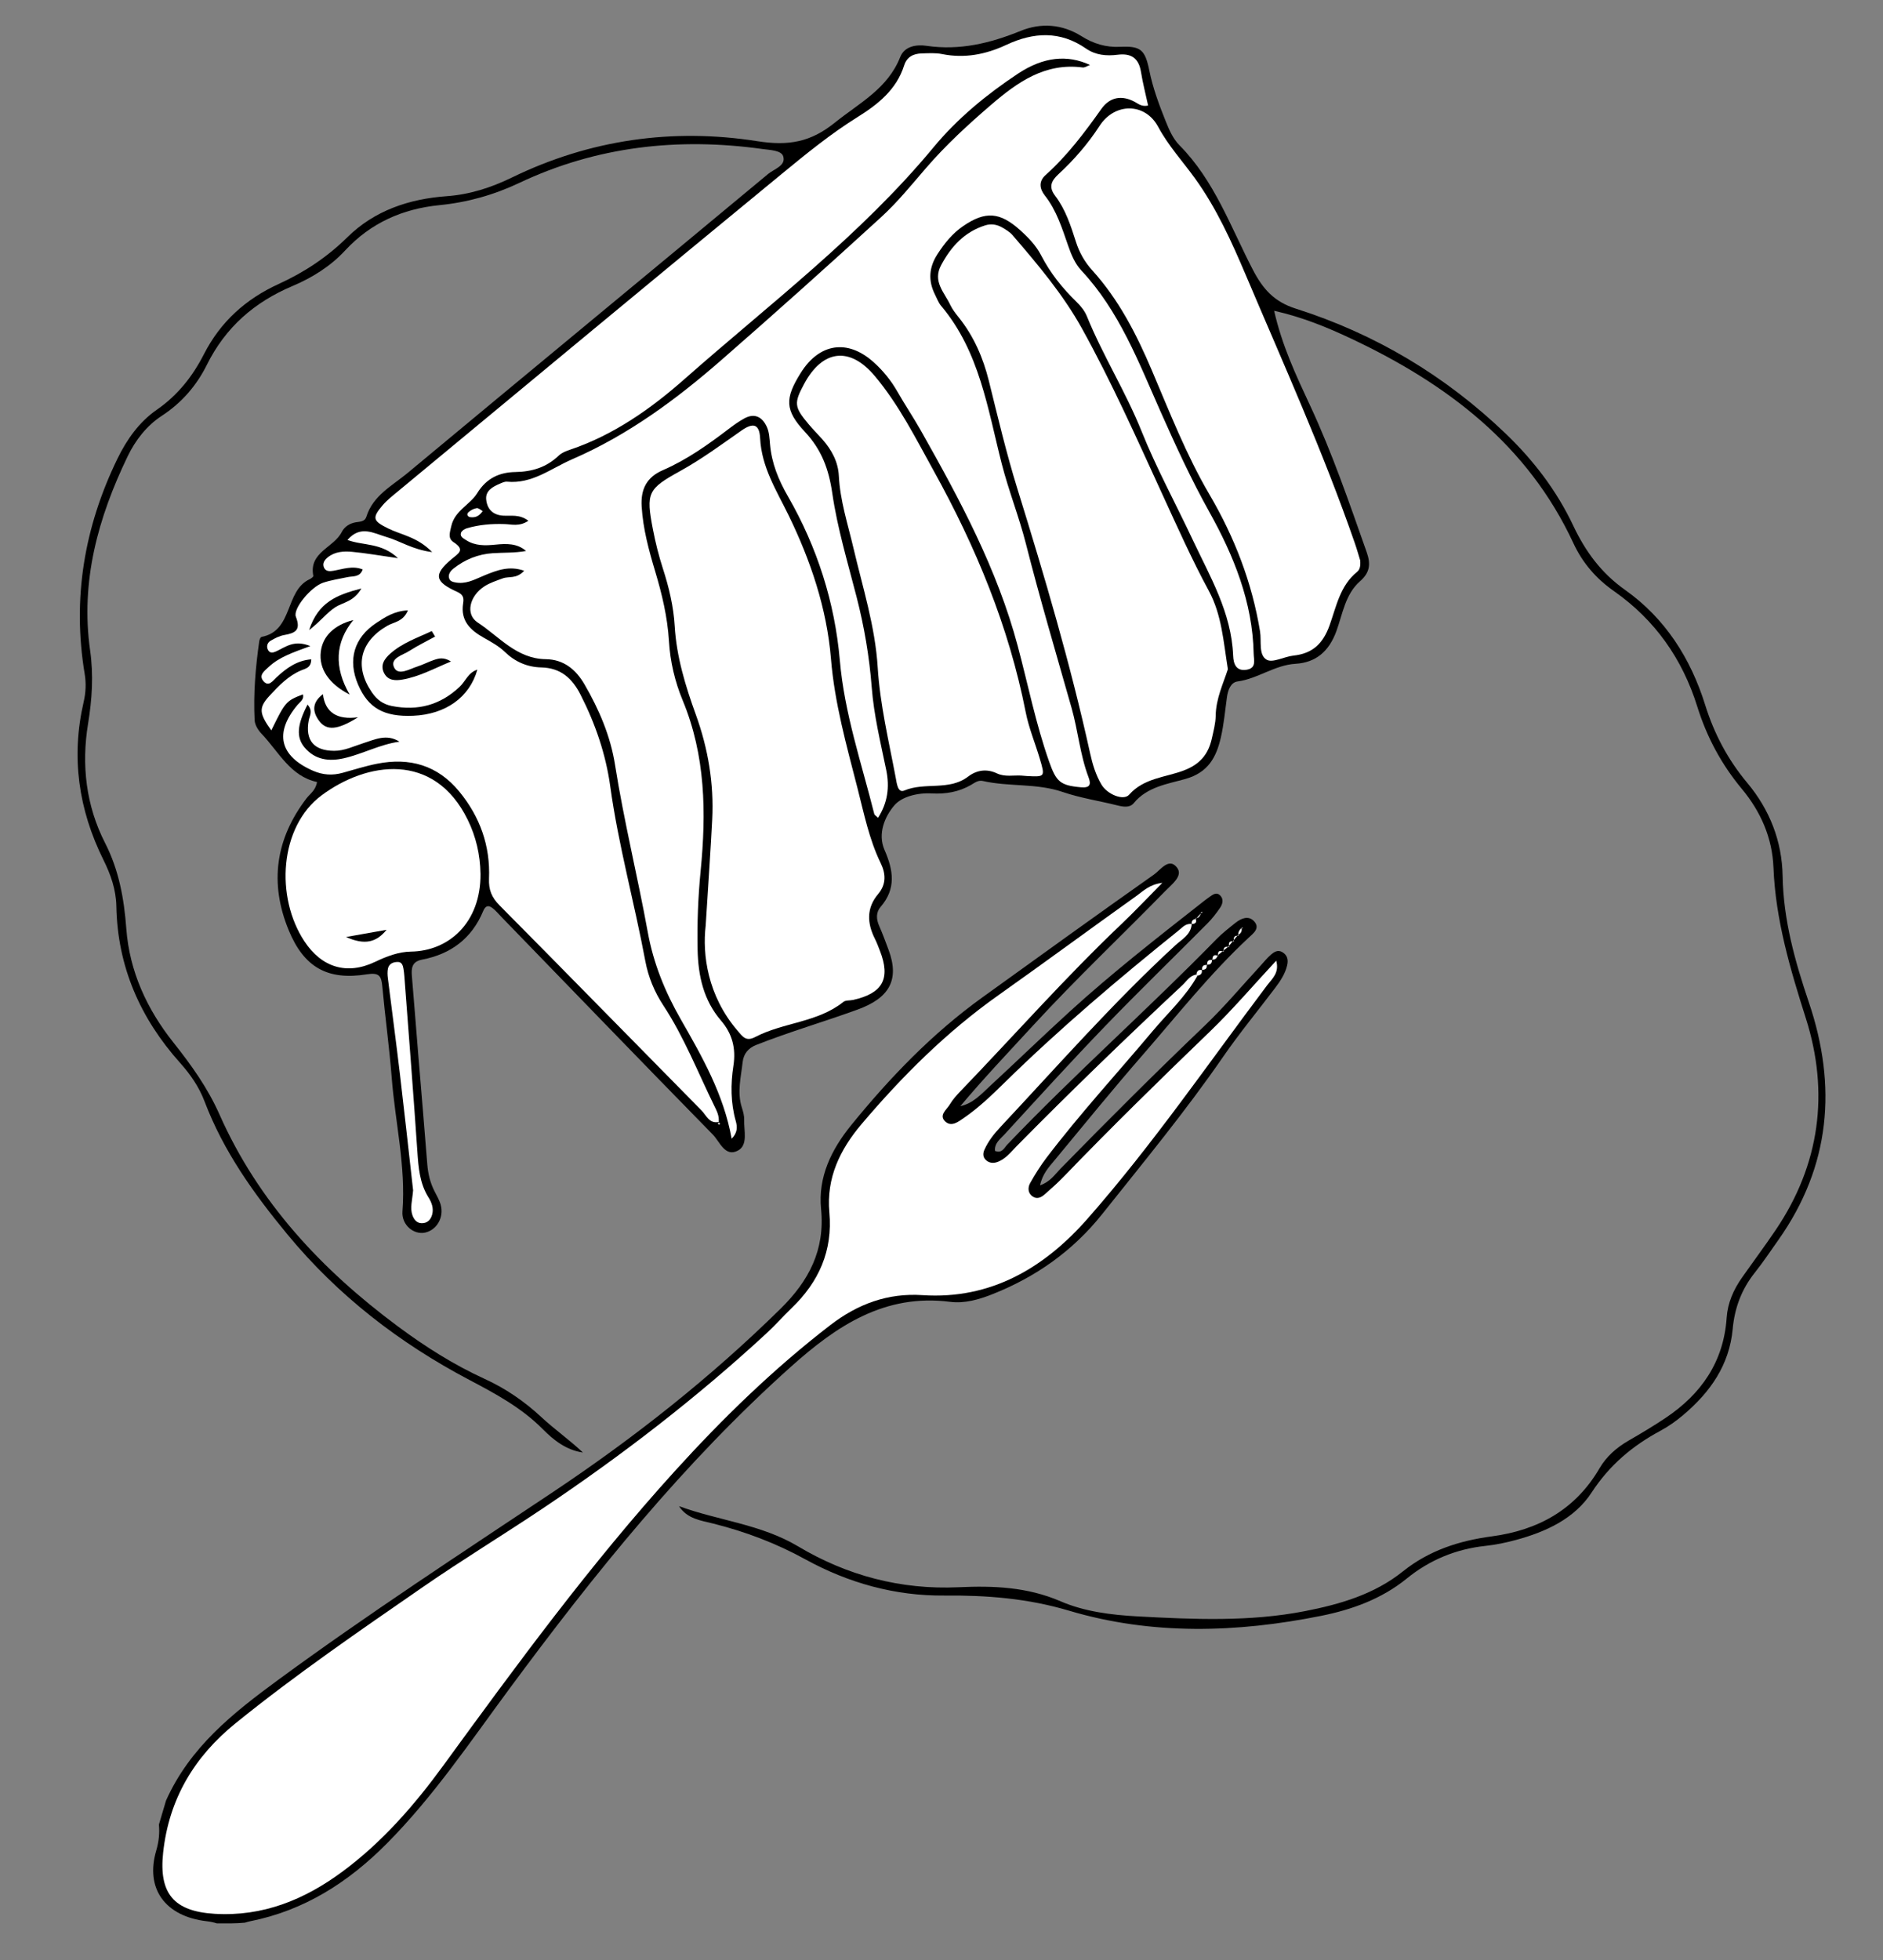 <?xml version="1.0" encoding="UTF-8"?><svg id="Layer_1" xmlns="http://www.w3.org/2000/svg" viewBox="0 0 772.93 804.3"><rect x="0" y="0" width="772.93" height="804.3" fill="#808080" stroke="none"/><defs><style>.cls-1,.cls-2{stroke-width:0px;}.cls-2{fill:#fff;}</style></defs><path class="cls-1" d="m526.38,390.64c-1.9-1.09-3.43-.04-4.7,1.05-1.58,1.35-2.88,3.02-4.29,4.55-7.56,8.18-14.72,16.77-22.76,24.45-20.16,19.25-39.88,38.93-59.37,58.86-2.27,2.32-4.15,5.33-8.34,6.77,1.01-4.76,3.65-7.5,5.98-10.31,11.99-14.49,23.87-29.08,36.22-43.26,14.17-16.28,27.57-33.26,43.43-48.03,1.93-1.8,4.9-3.94,2.14-6.82-2.28-2.38-5.24-1.11-7.55.72-2.73,2.16-5.48,4.32-7.91,6.8-27.99,28.66-58.07,55.2-85.76,84.18-1.23,1.29-2.16,3.78-5.05,2.59-.28-3.17,2.21-4.91,3.92-6.77,13.65-14.89,27.24-29.84,41.26-44.38,13.77-14.29,28.05-28.1,42.03-42.18,1.95-1.96,3.68-4.19,5.23-6.49.96-1.42,1.5-3.3.13-4.83-1.58-1.75-3.11-.53-4.53.46-1.14.79-2.24,1.66-3.33,2.52-18.36,14.4-36.76,28.77-54.02,44.49-11.07,10.09-21.84,20.5-32.84,30.67-3.57,3.3-6.94,7.07-12.08,8.16,9.71-11.56,20.02-22.39,30.14-33.39,17.46-18.98,36.23-36.68,54.23-55.12,2.55-2.61,7.14-5.98,4.6-9.34-3.31-4.37-6.79.93-9.43,2.79-23.63,16.65-47.07,33.57-70.53,50.46-20.51,14.77-37.86,32.8-53.75,52.32-8.18,10.05-13.72,21.34-12.42,34.49,1.66,16.81-5.01,29.46-16.59,40.86-28.66,28.2-60.12,53.01-93.43,75.23-37.96,25.32-76.18,50.2-112.98,77.2-18.37,13.48-36.07,27.48-45.89,49.42l-2.91,9.84c.32,3.38.01,6.89-1.1,10.65-4.57,15.51,3.5,27.01,20.79,29.01,1.51.17,2.84.46,4.04.86,3.86.01,7.72.11,11.56-.28.74-.23,1.38-.42,2.03-.55,22.32-4.42,40.44-16,56.29-31.98,19.01-19.16,33.99-41.41,49.92-62.97,35.01-47.4,71.83-93.2,115.98-132.67,18.77-16.78,38.45-29.98,65.28-26.55,5.94.76,11.8-.94,17.34-3.13,17.83-7.06,33.02-17.75,45.04-32.84,16.92-21.24,34.22-42.18,49.66-64.56,6.72-9.73,14.28-18.88,21.41-28.33,2.1-2.78,4.05-5.72,4.87-9.16.5-2.1.25-4.17-1.96-5.44Z"/><path class="cls-1" d="m523,127.5c3.25,14.3,8.98,26.48,14.67,38.67,9.15,19.58,16.13,39.99,23.31,60.33,1.76,4.99,1.32,8.44-2.73,11.99-6.07,5.33-7.13,13.44-9.7,20.48-3.05,8.34-8.46,12.87-16.73,13.37-8.63.52-15.46,6.12-23.82,7.25-2.87.39-3.97,3.59-4.38,6.53-.76,5.52-1.25,11.1-2.5,16.51-1.86,8.04-5.16,14.34-14.58,16.98-7.3,2.05-15.65,3.2-21.17,9.91-1.64,2-4.39,1.51-6.88.88-7.41-1.85-15.06-2.99-22.26-5.46-10.73-3.68-22.02-2.06-32.82-4.52-1.91-.43-3.34.76-4.81,1.61-5.01,2.91-10.46,3.82-16.11,3.5-5.83-.33-12.31,1.31-15.34,4.85-3.91,4.56-7.01,11.64-4.06,18.37,3.63,8.27,4.84,15.87-1.62,23.33-1.95,2.25-1.81,5.08-.56,7.88,1.41,3.18,2.6,6.45,3.82,9.71,4.72,12.63.01,19.92-12.74,24.55-13.83,5.03-27.97,9.13-41.65,14.53-3.13,1.24-5.12,3.58-5.5,7.02-.68,6.19-2.34,12.36-.33,18.62.53,1.65,1.02,3.42.96,5.12-.16,4.4,1.7,10.31-2.61,12.58-5.25,2.77-7.42-3.7-10.26-6.59-29.02-29.61-57.81-59.43-86.67-89.19-.97-1-1.88-2.07-2.9-3.01-1.71-1.58-3.42-2.56-4.69.49-4.67,11.24-13.27,17.66-25.02,19.91-4.3.82-4.52,3.51-4.24,6.9.91,10.76,1.74,21.52,2.62,32.28,1.23,14.93,2.53,29.85,3.69,44.78.3,3.89,1.18,7.54,2.93,11.01.94,1.86,2.04,3.7,2.59,5.68,1.4,5.13-1.63,10.31-6.4,11.36-4.6,1.01-9.74-3.08-9.31-8.69,1.43-18.57-3-36.59-4.41-54.88-.97-12.49-2.72-24.93-3.86-37.41-.39-4.33-1.28-5.79-6.35-4.98-16.26,2.6-25.85-2.96-32.09-18.13-7.97-19.36-5.38-37.46,7.34-54.09,1.45-1.89,3.72-3.2,4.31-6.68-11.05-2.39-15.75-12.47-22.84-19.87-1.38-1.43-2.68-3.6-2.78-5.49-.55-10.85.37-21.66,1.9-32.41.09-.64.52-1.69.94-1.77,13.11-2.47,9.47-18.9,19.77-23.68.6-.28,1.55-1,1.48-1.35-1.92-9.75,8.42-11.56,11.65-17.97,1.1-2.18,3.25-3.61,5.83-4.03,1.69-.27,3.67-.22,4.29-2.25,2.71-8.74,10.59-12.71,16.9-17.95,49.28-40.98,98.73-81.75,148.02-122.71,2.46-2.04,7.42-3.39,6.19-7.25-.78-2.46-5.39-2.55-8.49-2.98-34.59-4.83-68.09-1.11-99.81,13.89-10.58,5-21.34,8-32.89,9.15-15.02,1.5-28.13,7.26-38.62,18.58-5.99,6.47-13.53,11.18-21.52,14.55-15.76,6.65-27.58,16.94-35.27,32.42-4.18,8.41-10.24,15.5-18.46,20.86-6.1,3.97-10.79,9.91-14.02,16.61-12.15,25.2-19.44,51.29-15.41,79.71,1.42,9.99.81,19.98-.86,30.11-2.76,16.81-.85,33.49,7,48.85,5.7,11.15,7.8,22.91,8.71,35.15,1.31,17.59,8.52,33.08,19.24,46.58,7.42,9.34,14.16,18.71,19.03,29.7,15.95,35.96,41.96,63.71,73.17,86.87,11.18,8.3,22.95,15.77,35.7,21.59,8.6,3.93,16.29,9.21,23.27,15.7,5.42,5.04,11.56,9.32,17.01,14.48-6.79-.97-11.94-5.01-16.46-9.57-8.75-8.82-19.37-14.54-30.2-20.24-28.62-15.08-53.82-34.49-74.57-59.6-13.84-16.75-26.32-34.18-34.08-54.66-2.25-5.94-5.82-11.08-10.03-15.79-16.39-18.3-25.69-39.51-26.17-64.26-.13-6.82-2.31-13-5.26-18.94-10.29-20.71-13.4-42.29-8.15-64.92.88-3.81,1.05-7.62.42-11.41-5.14-30.91-.23-60.23,13.42-88.31,3.9-8.03,9.02-15.18,16.19-20.14,8.64-5.99,14.72-13.76,19.35-22.82,6.79-13.29,17.18-22.61,30.58-28.73,10.54-4.81,19.95-11.01,28.3-19.24,11.11-10.94,25.33-15.7,40.66-16.81,9.58-.69,18.32-3.52,26.88-7.68,31.94-15.55,65.97-20.35,100.61-14.91,13.03,2.05,22.02.39,31.96-7.62,10.01-8.05,21.68-13.91,26.79-26.87,1.81-4.58,6.79-5.21,10.82-4.62,13.61,1.99,26.11-1.05,38.62-6.13,8.37-3.4,17.05-2.81,25.06,2.22,4.8,3.01,9.88,4.6,15.8,4.32,8.36-.39,10.21,1.11,11.95,9.68,1.47,7.24,4,14.04,6.72,20.82,1.44,3.58,3,7.2,5.69,9.92,14.34,14.47,20.99,33.5,30.08,51,4.12,7.94,8.77,13.18,17.56,15.97,32.7,10.37,61.48,27.55,86.3,51.37,11.45,10.99,20.91,23.39,27.66,37.67,5.02,10.62,11.48,19.45,21.29,26.39,16.46,11.65,26.91,28.08,32.87,47.18,3.7,11.85,9.31,22.45,17.23,31.92,9.27,11.08,14.32,23.97,14.57,38.31.31,18.04,5.07,34.96,10.78,51.84,11.64,34.41,8.86,67.14-12.48,97.39-3.21,4.55-6.32,9.2-9.78,13.56-5.39,6.78-8.24,14.47-9.01,22.98-1.36,14.84-9.23,25.95-20.18,35.24-2.91,2.47-6.08,4.74-9.43,6.54-11.52,6.18-20.95,14.09-28.31,25.37-7.03,10.78-18.87,16.19-31.26,19.51-4.02,1.08-8.15,1.94-12.29,2.38-12.14,1.29-22.96,5.78-32.34,13.41-10.34,8.41-22.63,12.78-35.12,15.29-34.49,6.94-69.41,8.02-103.37-2.08-17.1-5.09-33.89-6.4-51.34-6.24-20.21.19-39.41-5.18-56.99-14.84-12.05-6.63-24.53-11.34-37.75-14.67-5.07-1.28-10.76-1.9-14.14-7.17,16.15,5.94,33.57,7.37,48.88,16.5,20.1,11.99,42.17,17.86,65.85,16.77,14.29-.66,28.19-.15,41.91,5.77,9.76,4.22,20.83,5.61,31.63,6.19,22.96,1.24,45.98,2.28,68.72-2.17,14.38-2.81,28.41-6.87,40.2-16.33,10.64-8.53,23.05-12.55,36.43-14.33,18.95-2.52,34.29-10.91,44.2-27.89,2.87-4.92,7.03-8.55,11.97-11.4,5.12-2.96,10.22-5.99,15.13-9.28,14.7-9.82,23.89-23.05,25.12-41.15.41-6.06,2.79-11.46,6.25-16.39,4.6-6.55,9.4-12.98,13.88-19.61,18.19-26.9,22.04-56.42,12.39-86.77-6.47-20.35-12.45-40.47-13.31-61.88-.49-12.31-5.26-23.03-13.01-32.35-8.38-10.06-14.37-21.27-18.26-33.73-6.11-19.58-17.36-35.57-34.21-47.38-7.34-5.14-12.9-11.58-16.65-19.67-18.78-40.45-51.97-65.38-90.96-83.8-9.89-4.67-20.12-8.91-31.9-11.55Z"/><path class="cls-2" d="m489.18,379.12c-.32,4.4-4.1,6.3-6.77,8.76-25.41,23.39-48.17,49.32-71.73,74.49-2.63,2.81-5.01,5.8-6.59,9.35-.6,1.34-.69,2.77.3,3.9,1.24,1.43,2.98,1.79,4.75,1.22,3.48-1.12,5.63-4.01,8.06-6.47,22.25-22.58,45.05-44.59,68.21-66.23,1.73-1.62,2.99-3.94,5.7-4.28l.43.44c-4.77,8.58-12.04,15.16-18.26,22.57-14.55,17.34-29.91,34-43.63,52.03-2.52,3.31-4.77,6.86-6.79,10.49-1.04,1.86-1,4.2,1.13,5.58,1.69,1.09,3.38.35,4.74-.86,2.6-2.31,5.25-4.6,7.66-7.1,19.6-20.31,39.75-40.06,60.09-59.63,9.44-9.09,17.97-19.12,27.38-29.23,1.39,4.99-1.72,7.43-3.64,9.98-24.31,32.25-47.18,65.66-73.89,95.98-17.59,19.97-39.49,33.14-67.68,31.27-14.29-.94-26.58,3.64-37.8,12.27-23.28,17.91-44.19,38.25-63.9,59.97-34.48,37.99-64.74,79.26-94.9,120.64-11.94,16.38-25.23,31.65-41.64,43.74-15.48,11.42-32.55,18.43-52.43,17.2-16.64-1.03-22.81-8.34-21.02-25.05,2.37-22.06,12.79-39.42,29.78-53.16,24.67-19.95,50.82-37.88,76.89-55.89,16.04-11.08,32.72-21.22,48.93-32.06,32.46-21.72,63.34-45.48,92.06-71.99,3.58-3.3,6.81-6.98,10.32-10.35,11.18-10.75,16.92-23.52,15.49-39.31-1.27-14.06,4.32-25.7,13.25-36.22,16.74-19.74,34.94-37.85,56.14-52.85,19.05-13.48,37.85-27.31,56.84-40.87,2.72-1.94,5.16-4.57,10.46-5.23-6.21,6.27-11.32,11.71-16.72,16.84-23.01,21.85-44,45.63-65.97,68.46-1.69,1.75-3.37,3.6-4.59,5.68-1.26,2.13-4.73,4.43-1.69,7.06,2.48,2.15,5.19,0,7.52-1.6,6.06-4.16,11.33-9.23,16.56-14.36,22.66-22.22,46.85-42.69,71.57-62.55,1.58-1.27,2.99-3.03,5.41-2.62l-.02-.02Z"/><path class="cls-2" d="m491.1,399.86c.15-1.42.82-2.17,2.35-1.83l-.16-.16c.3,1.45-.34,2.22-1.76,2.42,0,0-.43-.44-.43-.44Z"/><path class="cls-2" d="m493.45,398.03c-.18-1.58.5-2.3,2.1-2.08l-.18-.18c.14,1.52-.53,2.25-2.08,2.1,0,0,.16.16.16.16Z"/><path class="cls-2" d="m495.55,395.95c-.19-1.58.45-2.33,2.09-2.08l-.18-.19c.11,1.5-.56,2.22-2.08,2.1,0,0,.18.17.18.17Z"/><path class="cls-2" d="m497.64,393.87c.03-1.69.67-2.47,2.41-1.65l-.23-.26c-.35,1.17-1,1.93-2.36,1.72,0,0,.18.19.18.19Z"/><path class="cls-2" d="m500.06,392.22c-.38-2.08.55-2.43,2.28-1.72l-.27-.36c-.76.6-1.51,1.2-2.26,1.81,0,.01.24.27.24.27Z"/><path class="cls-2" d="m504.4,388.26c-.79.61-1.58,1.22-2.35,1.85.02.02.25.33.27.36-.27-1.9.68-2.3,2.33-1.87l-.25-.34Z"/><path class="cls-2" d="m506.25,385.93c-.64.75-1.28,1.5-1.88,2.29.03.04.23.31.26.34-.44-1.62-.17-2.69,1.91-2.28l-.28-.35Z"/><path class="cls-2" d="m508.15,383.62c-.65.75-1.3,1.51-1.93,2.29.02.02.26.32.28.35-.27-1.51.05-2.56,1.94-2.33l-.29-.31Z"/><path class="cls-2" d="m509.63,380.8c.28,1.35-.32,2.23-1.49,2.8.01.01.28.29.29.31-.45-1.51.47-2.47,1.44-3.41l-.24.29Z"/><path class="cls-2" d="m509.87,380.51l.34.28s-.6.07-.59.04.25-.32.25-.32Z"/><path class="cls-2" d="m490.68,376.75c.72,1.56.16,2.32-1.5,2.37,0,0,.02.02.02.02-.28-1.4.56-1.92,1.72-2.2l-.24-.19Z"/><path class="cls-2" d="m493.08,374.21c-.38,1.23-.71,2.51-2.38,2.55-.01,0,.25.2.24.19.85-.97,1.71-1.93,2.58-2.89,0,0-.43.15-.43.15Z"/><path class="cls-2" d="m493.51,374.05c-.1.18-.2.36-.3.54.16-.06.31-.12.47-.18-.21-.05-.42-.1-.62-.18.01-.03.44-.18.44-.18Z"/><path class="cls-2" d="m295.19,460.29c-4.03.96-5.25-2.68-7.24-4.7-27.66-28.02-55.17-56.18-82.9-84.13-3.24-3.27-4.51-6.4-4.32-10.99.56-13.4-3.68-25.34-12.23-35.73-8.88-10.79-20.34-14.03-33.69-11.4-4.77.94-9.44,2.43-14.14,3.73-4.18,1.16-8.14.92-12.2-.85-13.7-6-15.99-15.55-6.3-27.07,1.06-1.26,2.75-2.17,2.18-4.26-6.93,2.67-7.21,2.99-12.98,14.78-4.98-6.94-5.31-9.25-.71-14.23,3.76-4.06,7.64-8.15,12.95-10.39,1.77-.75,4.11-1.02,4.14-4.54-5.98.49-10.27,3.71-14.33,7.47-1.44,1.33-3.05,3.81-5.09,1.68-2.45-2.54.23-4.38,1.93-5.99,4.31-4.06,9.91-5.95,17.12-8.59-6.65-2.72-10.16.39-13.91,2.12-1.37.63-2.7.98-3.5-.63-.7-1.41-.17-2.91,1.05-3.64,1.77-1.05,3.72-2.05,5.72-2.4,4.54-.79,6.84-2.04,4.71-7.49-1.29-3.31,6.25-12.25,11.05-13.91,3.26-1.13,6.75-1.6,10.14-2.34,2.27-.49,5.05.15,6.25-3.15-4.16-1.68-8.12-.13-12.1.55-1.44.25-2.96.28-3.69-1.1-.95-1.81.07-3.33,1.5-4.47,2.95-2.34,6.52-2.53,9.97-2.21,5.48.51,10.91,1.48,18.8,2.6-6.92-6.49-14.22-5.04-20.75-7.47,5.35-6.24,10.86-2.7,16.03-1.21,5.57,1.6,10.52,5.12,18.74,6.2-6.07-6.28-12.69-7.04-18.13-9.75-6.09-3.03-6.7-4.19-2.25-9.41,1.79-2.1,4.01-3.85,6.15-5.62,52.59-43.54,105.11-87.17,157.87-130.51,9.92-8.15,19.91-16.31,30.89-23.15,8.33-5.18,16.05-11.23,19.21-21.25,1.11-3.51,3.81-4.83,7.2-4.92,2.78-.07,5.65-.28,8.34.26,9.3,1.87,18.01.16,26.42-3.78,11.18-5.24,22.12-5.81,32.69,1.52,3.98,2.76,8.45,3.11,13.02,2.54,5.47-.68,8.61,1.34,9.53,6.96.76,4.68,1.95,9.28,2.95,13.89-2.62.56-3.96-.68-5.41-1.47-5.47-2.98-10.36-1.99-13.83,2.91-6.86,9.69-13.97,19.11-22.85,27.07-2.93,2.62-2.45,5.66-.31,8.39,4.86,6.17,7.1,13.51,9.62,20.73,1.27,3.66,2.79,7.28,5.4,10.07,15.58,16.65,23.46,37.55,32.49,57.87,6.19,13.94,12.54,27.76,20.02,41.17,9.98,17.9,17.78,36.98,18.19,58.11.05,2.66,1.24,5.94-2.86,6.62-4.39.73-5.43-2.47-5.56-5.76-.7-17.7-9.45-32.36-16.73-47.83-6.96-14.78-14.81-29.18-20.9-44.35-6.5-16.19-15.87-30.98-22.43-47.13-.89-2.18-2.54-4.21-4.26-5.88-5.8-5.63-10.76-11.82-14.48-19.03-2.1-4.06-5.26-7.34-8.66-10.39-8.3-7.45-14.25-7.88-23.35-1.66-4.4,3-7.62,7.01-10.51,11.45-3.58,5.5-3.94,10.96-1.03,16.73.78,1.55,1.39,3.28,2.49,4.58,15.77,18.67,19.11,42.25,24.85,64.68,2.85,11.16,7.12,21.79,9.95,32.93,5.74,22.57,12.37,44.92,18.74,67.34,2.66,9.38,3.47,19.2,6.94,28.38,1.12,2.96.72,4.52-3.13,4.17-8.47-.75-10.11-2.26-13.04-10.57-5.45-15.48-8.65-31.55-12.86-47.35-8.43-31.64-23.78-60.1-39.72-88.33-3.08-5.46-6.6-10.67-9.7-16.11-2.63-4.6-5.91-8.63-9.83-12.12-10.65-9.51-22.21-7.73-29.85,4.49-6.53,10.45-6.59,15.26,1.79,24.23,6.76,7.24,9.73,15.2,11.16,25.03,2.09,14.4,6.36,28.51,10,42.67,3.13,12.18,5.23,24.5,6.2,37.02.89,11.5,3.63,22.69,5.95,33.93,1.47,7.13.55,13.5-3.34,19.62-.65-.64-1.44-1.05-1.58-1.62-5.23-20.87-12.23-41.2-14.12-63-2.05-23.71-9.32-46.45-21.26-67.19-3.96-6.87-6.69-13.61-7.39-21.36-.22-2.41-.31-5.01-1.28-7.15-1.79-3.97-4.91-5.93-9.28-3.52-2.12,1.17-4.14,2.58-6.07,4.05-8.6,6.56-17.39,12.85-27.36,17.18-6.72,2.91-9.15,7.87-8.7,14.97.57,9.14,2.94,17.85,5.54,26.52,2.81,9.37,5.07,18.78,5.66,28.61.5,8.38,2.43,16.64,5.64,24.35,9.4,22.63,9.7,46.12,7.37,69.91-1.05,10.77-1.48,21.54-1.25,32.35.23,10.69,2.41,20.76,9.63,29.14,4.61,5.35,6.17,11.41,5.08,18.44-1.18,7.61-1.16,15.26.97,22.8.66,2.33.75,4.76-1.7,7.19-3.26-18.12-12.05-33.55-20.82-48.86-6.49-11.32-11.26-22.97-13.61-35.87-4.17-22.94-9.8-45.59-13.44-68.66-1.86-11.75-6.53-22.69-12.55-33.04-3.61-6.21-8.65-10.21-15.86-10.3-12.02-.16-19.14-9.3-27.97-15.05-5.15-3.36-3.37-10.84,2.71-14.81,2.29-1.49,5.02-2.35,7.61-3.31,2.49-.92,5.59.36,8.75-3.12-6.15-2.16-11.14-.16-15.9,1.74-3.56,1.42-6.9,3.44-10.87,3.23-1.3-.07-3.15-.37-3.72-1.24-1.05-1.61-.08-3.37,1.37-4.53,4.75-3.8,10.22-6.01,16.26-6.4,4.48-.29,8.99-.06,13.64-.91-3.64-3.2-8.08-3.04-12.51-2.6-4.23.42-8.36.57-12.12-1.87-1.13-.73-2.61-1.44-2.06-3.01.28-.8,1.46-1.56,2.38-1.83,5.05-1.49,10.26-1.91,15.51-1.73,2.97.1,6.03,1.12,9.76-1.35-3.62-2.78-7.19-1.89-10.35-2.1-4.27-.28-6.49-2.69-6.95-6.45-.45-3.75,2.59-5.37,5.55-6.65.95-.41,2.02-.93,2.98-.84,10.36.98,17.92-5.36,26.7-9.17,23.08-10.01,42.81-24.6,61.47-40.89,22.03-19.23,43.82-38.74,65.4-58.47,6.65-6.08,12.41-13.17,18.31-20.02,8.22-9.54,17.44-18.02,26.97-26.19,10.78-9.24,22.06-17.22,37.44-15.21.9.12,1.92-.63,3.01-1.03-9.29-4.29-19.05-3.39-29.58,3.59-12.83,8.5-24.81,18.34-34.58,30.13-30,36.23-67.43,64.41-102.37,95.24-13.72,12.11-29.02,22.89-46.88,28.9-1.63.55-3.41,1.23-4.61,2.38-5.05,4.82-10.88,6.66-17.88,6.78-6.36.11-11.81,2.44-15.63,8.67-2.94,4.79-9.21,7.1-10.65,13.55-.58,2.59-1.47,4.98.91,6.53,4.99,3.26,2.08,4.57-.87,7.06-7.39,6.24-6.86,9.21,2.37,13.34,2.67,1.2,2.78,2.69,2.45,4.76-1.12,7.1,2.93,10.95,8.47,14.07,3.02,1.7,6.17,3.42,8.62,5.79,4.27,4.13,9.3,6.27,15,6.4,8.03.19,12.71,4.49,16.13,11.22,6.06,11.9,10.35,24.34,12.18,37.58,3.34,24.18,9.92,47.7,14.39,71.65,1.24,6.62,3.76,12.7,7.43,18.27,8.46,12.88,14.05,27.19,20.78,40.94,1.07,2.18,2.25,4.36,1.9,6.94l.26-.18Z"/><path class="cls-2" d="m289.66,379.89c1.16-18.65,2.05-31.15,2.68-43.66.75-14.79-1.68-29.11-6.72-43.04-4.27-11.79-7.93-23.69-8.68-36.4-.47-7.97-2.34-15.8-4.82-23.46-1.71-5.29-3.07-10.72-4.12-16.18-2.88-14.94-2.11-16.56,11.1-23.84,8.87-4.89,16.98-10.88,25.25-16.66,4.87-3.4,7.37-2.65,7.66,3.11.61,12.01,6.7,21.41,11.73,31.74,8.99,18.47,15.66,38.16,17.35,58.78,1.49,18.23,6.4,35.57,10.88,53.05,2.67,10.4,4.78,21.03,9.54,30.82,2.09,4.3,2.37,8.6-1.06,12.67-4.86,5.75-4.54,12-1.29,18.42.78,1.55,1.38,3.19,2.01,4.81,4.49,11.45,1.21,17.49-11,20.21-1.34.3-3.05.05-3.99.81-10.61,8.48-24.61,8.36-36.14,14.38-3.78,1.97-5.05.06-7.36-2.65-12.28-14.39-14.38-31.17-13.03-42.9Z"/><path class="cls-2" d="m504.02,274.55c-1.84,5.76-4.91,12.05-5.01,19.14-.05,3.09-.88,6.18-1.56,9.23-1.44,6.51-4.83,10.67-11.61,13.22-7.54,2.84-16.31,3.07-22.35,9.91-2.29,2.6-8.98-.09-11.39-4.18-2.3-3.91-3.63-8.26-4.61-12.7-8.07-36.67-18.7-72.63-29.83-108.47-4.53-14.59-8.05-29.49-11.73-44.33-2.38-9.61-6.2-18.41-12.4-26.16-1.3-1.62-2.62-3.31-3.5-5.18-2.41-5.11-7.31-9.56-3.71-16.26,4.11-7.67,9.57-13.61,18.06-16.3,2.45-.78,4.86-.38,7.04.89,1.49.87,3.07,1.81,4.18,3.09,10.39,12.06,20.8,24.42,28.44,38.19,12.29,22.13,22.61,45.37,33.19,68.41,6.09,13.27,12.04,26.57,18.99,39.42,5.25,9.7,5.95,20.57,7.79,32.07Z"/><path class="cls-2" d="m558.34,230.02c.17,2.31-.18,3.72-1.3,4.62-6.99,5.64-8.52,14.25-11.28,21.93-2.7,7.53-7.02,11.59-14.86,12.42-3.77.4-8.5,3.12-10.98,1.67-3.39-1.98-2.04-7.57-2.7-11.59-3.3-20.11-10.46-38.61-20.8-56.24-9.48-16.16-16.31-33.74-23.66-50.99-6.28-14.75-13.54-28.94-24.42-40.93-3.11-3.43-5.31-7.34-6.69-11.68-2.13-6.65-4.27-13.3-8.55-18.92-2.77-3.64-1.56-6.12,1.4-8.86,6.4-5.92,12.08-12.45,16.86-19.82,6.2-9.56,18.66-9.6,24.04.4,4.19,7.8,10.04,14.13,15.12,21.16,8.8,12.18,15.03,25.97,20.81,39.58,15.47,36.47,31.81,72.61,44.8,110.09.91,2.62,1.65,5.3,2.23,7.16Z"/><path class="cls-2" d="m419.47,318.22c-3.43-.24-6.93.66-10.29-.93-4.15-1.96-8.25-1.37-11.82,1.35-7.83,5.94-17.72,2.13-26.16,5.7-2.69,1.13-3.08-2.9-3.52-5.22-2.83-15.04-6.45-29.97-7.4-45.29-1.04-16.83-6.16-32.78-9.97-49.02-2.3-9.81-5.48-19.4-5.99-29.6-.29-5.73-2.96-10.68-6.76-14.96-1.85-2.08-3.83-4.05-5.62-6.18-5.98-7.1-6.12-8.66-1.83-16.62,7.5-13.91,18.61-15.48,28.93-3.22,9.89,11.74,16.81,25.55,24.22,38.94,17.29,31.21,30.85,63.85,37.77,99.05,1.27,6.45,3.86,12.62,5.75,18.96,2.26,7.58,2.21,7.6-5.21,7.22-.7-.03-1.39-.12-2.08-.17Z"/><path class="cls-2" d="m197.24,358.45c.16,20.32-13.19,31.74-28.48,31.97-5.15.08-10.03,1.94-14.85,4.24-11.54,5.5-21.85,2.25-28.89-8.35-12.13-18.25-10.32-47.1,6.97-59.98,18.48-13.77,46.19-18.13,59.99,9.99,3.42,6.96,5.12,14.37,5.25,22.13Z"/><path class="cls-2" d="m169.56,488.29c-1.71-15.17-3.48-31.4-5.4-47.6-1.55-13.1-3.31-26.18-4.94-39.28-.17-1.35-.26-2.8.04-4.1.46-1.95,2.15-2.61,3.97-2.63,1.79-.02,2.17,1.53,2.39,2.84.34,2.05.44,4.14.6,6.22,1.72,22.87,3.54,45.73,5.09,68.61.45,6.65.94,13.15,4.6,18.98,1.31,2.09,2.15,4.43,1.49,6.95-.58,2.2-2.06,3.69-4.44,3.58-1.89-.09-3.02-1.46-3.65-3.2-1.11-3.11-.05-6.19.26-10.35Z"/><path class="cls-2" d="m198.15,209.68c-1.75,2.51-3.43,2.68-5.07,2.51-1.12-.12-1.7-1.19-.81-2.01.91-.84,2.2-1.53,3.4-1.69.81-.11,1.76.82,2.47,1.2Z"/><path class="cls-2" d="m294.93,460.47c.66,1.23.98-.77.57.56-.05.17-.24.45-.27.44-.62-.27-.64-.66-.05-1.16.01,0-.25.17-.25.17Z"/><path class="cls-1" d="m167.44,250.4c-1.89,4.7-5.79,4.79-8.51,6.37-11.17,6.47-13.55,16.62-6.33,27.22,2.06,3.02,4.55,4.95,8.27,5.68,10.67,2.08,19.88-.4,27.81-7.89,2.38-2.25,3.51-5.86,7.26-7.03-3.19,11.37-13.04,18.35-26.34,18.92-12.01.51-18.49-3.16-22.62-12.81-4.32-10.09-1.69-19.26,7.58-25.34,3.6-2.36,7.3-4.85,12.89-5.1Z"/><path class="cls-1" d="m126.24,289.1c2.32,2.65.85,4.52.49,6.43-1.52,8.18,2.05,12.46,10.39,12.52,4.28.03,8.04-1.89,11.99-3.13,4.8-1.5,9.57-3.99,14.86-.62-8.01,1.09-15.06,5.03-22.79,6.8-6.08,1.39-11.83.69-16.11-4.37-3.56-4.21-3.13-9.33,1.16-17.64Z"/><path class="cls-1" d="m178.58,261.19c-3.56,1.96-7.24,3.73-10.65,5.92-2.71,1.74-8.1,2.99-6.08,6.89,1.71,3.32,6.3.47,9.5-.55,2.31-.74,4.48-1.91,6.79-2.68,1.92-.65,3.96-1.26,6.98.62-7.08,2.96-13.1,6.27-19.97,7.43-2.77.47-5.76.46-7.38-2.46-1.9-3.43.07-6.1,2.46-8.22,4.98-4.42,11.17-6.47,17-9.23.46.76.92,1.52,1.38,2.28Z"/><path class="cls-1" d="m145.04,254.38q-11.24,13.74-1.52,30.6c-8.53-4.39-12.69-10.57-11.84-17.6.77-6.37,5.5-10.96,13.36-13Z"/><path class="cls-1" d="m146.96,294.29c-8.53,5.34-12.93,5.57-16,1.42-2.85-3.85-2.81-7.58,1.59-10.9q1.4,11.22,14.41,9.48Z"/><path class="cls-1" d="m126.88,258.52c3.79-11.47,11.23-14.4,21.46-17.08-3.1,5.44-7.54,5.68-10.62,7.64-3.45,2.19-5.84,5.56-10.84,9.44Z"/><path class="cls-1" d="m158.68,381.48c-4.13,5.07-8.82,6.45-16.63,2.96,7.06-1.25,11.84-2.11,16.63-2.96Z"/></svg>